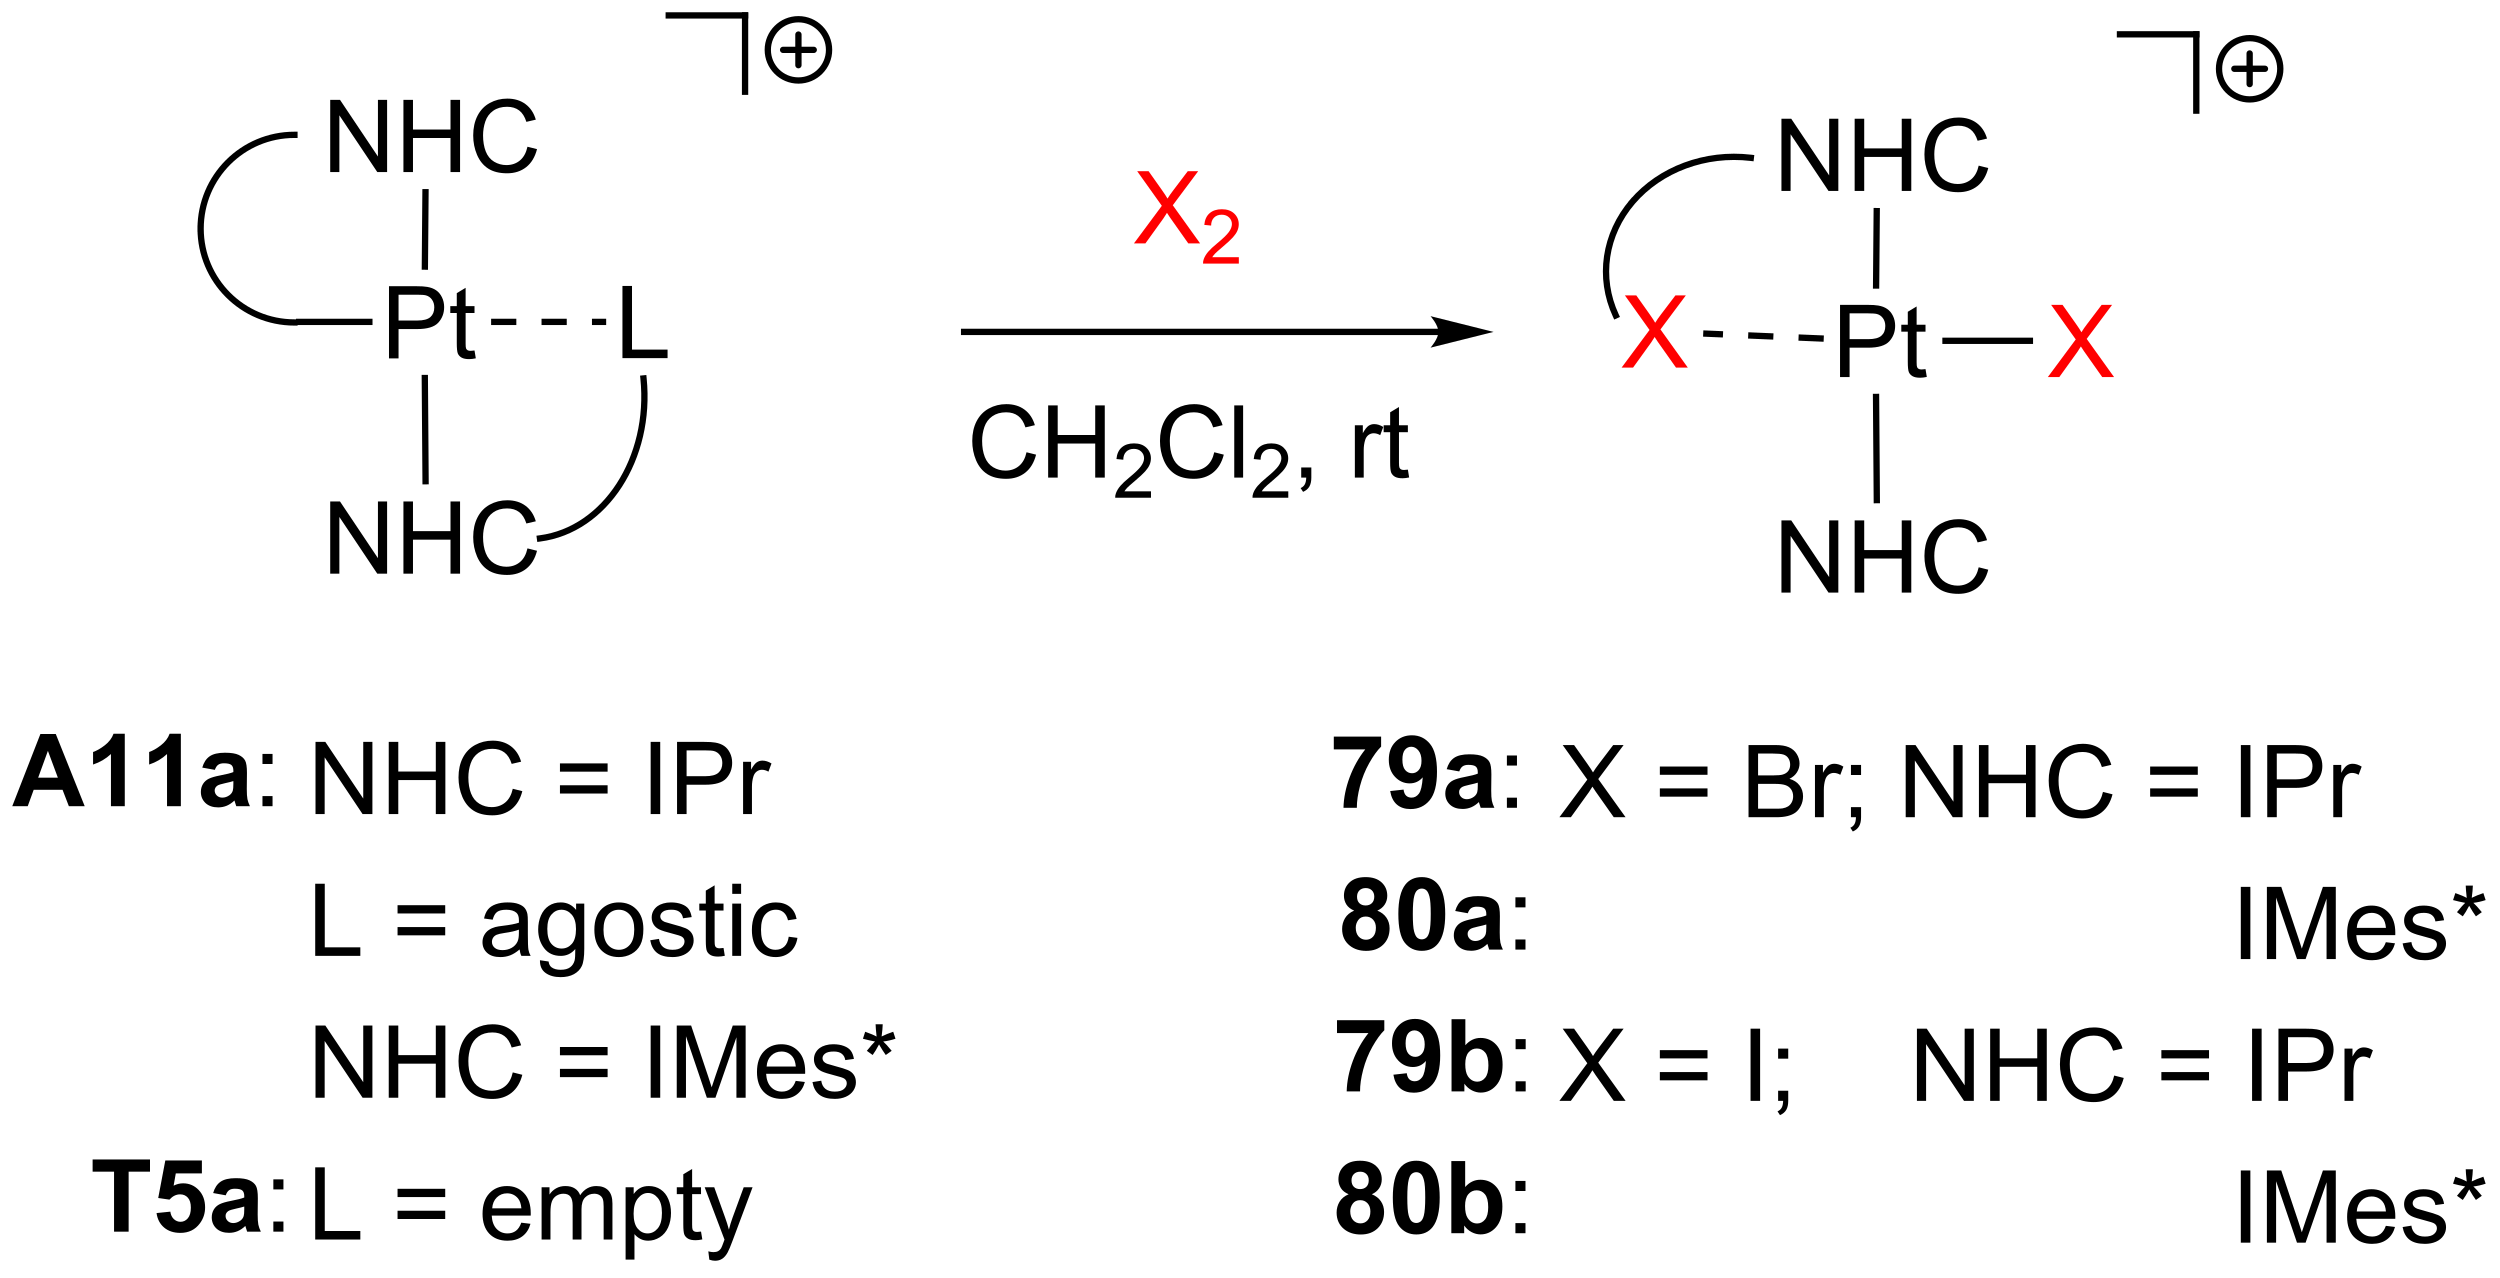 <?xml version="1.0" encoding="UTF-8"?>
<!DOCTYPE svg PUBLIC '-//W3C//DTD SVG 1.0//EN'
          'http://www.w3.org/TR/2001/REC-SVG-20010904/DTD/svg10.dtd'>
<svg stroke-dasharray="none" shape-rendering="auto" xmlns="http://www.w3.org/2000/svg" font-family="'Dialog'" text-rendering="auto" width="544" fill-opacity="1" color-interpolation="auto" color-rendering="auto" preserveAspectRatio="xMidYMid meet" font-size="12px" viewBox="0 0 544 278" fill="black" xmlns:xlink="http://www.w3.org/1999/xlink" stroke="black" image-rendering="auto" stroke-miterlimit="10" stroke-linecap="square" stroke-linejoin="miter" font-style="normal" stroke-width="1" height="278" stroke-dashoffset="0" font-weight="normal" stroke-opacity="1"
><!--Generated by the Batik Graphics2D SVG Generator--><defs id="genericDefs"
  /><g
  ><defs id="defs1"
    ><clipPath clipPathUnits="userSpaceOnUse" id="clipPath1"
      ><path d="M2.191 0.646 L206.013 0.646 L206.013 104.521 L2.191 104.521 L2.191 0.646 Z"
      /></clipPath
      ><clipPath clipPathUnits="userSpaceOnUse" id="clipPath2"
      ><path d="M0.493 28.04 L0.493 129.027 L198.648 129.027 L198.648 28.04 Z"
      /></clipPath
    ></defs
    ><g transform="scale(2.667,2.667) translate(-2.191,-0.646) matrix(1.029,0,0,1.029,1.684,-28.197)"
    ><path d="M31.336 56.45 L31.336 50.724 L33.498 50.724 Q34.068 50.724 34.367 50.778 Q34.789 50.849 35.073 51.047 Q35.359 51.242 35.534 51.599 Q35.709 51.953 35.709 52.38 Q35.709 53.109 35.242 53.617 Q34.779 54.122 33.563 54.122 L32.094 54.122 L32.094 56.45 L31.336 56.45 ZM32.094 53.445 L33.576 53.445 Q34.31 53.445 34.617 53.172 Q34.927 52.898 34.927 52.403 Q34.927 52.044 34.745 51.789 Q34.563 51.531 34.266 51.45 Q34.076 51.398 33.56 51.398 L32.094 51.398 L32.094 53.445 ZM38.117 55.82 L38.219 56.442 Q37.922 56.505 37.688 56.505 Q37.305 56.505 37.094 56.385 Q36.883 56.263 36.797 56.065 Q36.711 55.867 36.711 55.234 L36.711 52.849 L36.196 52.849 L36.196 52.302 L36.711 52.302 L36.711 51.273 L37.412 50.851 L37.412 52.302 L38.117 52.302 L38.117 52.849 L37.412 52.849 L37.412 55.273 Q37.412 55.575 37.448 55.661 Q37.484 55.747 37.568 55.799 Q37.654 55.849 37.81 55.849 Q37.927 55.849 38.117 55.82 Z" stroke="none" clip-path="url(#clipPath2)"
    /></g
    ><g transform="matrix(2.743,0,0,2.743,-1.351,-76.913)"
    ><path d="M49.871 56.45 L49.871 50.724 L50.629 50.724 L50.629 55.773 L53.45 55.773 L53.45 56.45 L49.871 56.45 Z" stroke="none" clip-path="url(#clipPath2)"
    /></g
    ><g transform="matrix(2.743,0,0,2.743,-1.351,-76.913)"
    ><path d="M39.452 53.825 L41.452 53.825 L41.452 53.325 L39.452 53.325 ZM43.452 53.825 L45.452 53.825 L45.452 53.325 L43.452 53.325 ZM47.452 53.825 L48.579 53.825 L48.579 53.325 L47.452 53.325 Z" stroke="none" clip-path="url(#clipPath2)"
    /></g
    ><g transform="matrix(2.743,0,0,2.743,-1.351,-76.913)"
    ><path d="M30.044 53.325 L30.044 53.825 L23.973 53.825 L23.973 53.325 Z" stroke="none" clip-path="url(#clipPath2)"
    /></g
    ><g transform="matrix(2.743,0,0,2.743,-1.351,-76.913)"
    ><path d="M26.688 73.55 L26.688 67.823 L27.466 67.823 L30.474 72.318 L30.474 67.823 L31.201 67.823 L31.201 73.55 L30.422 73.55 L27.414 69.05 L27.414 73.55 L26.688 73.55 ZM32.496 73.55 L32.496 67.823 L33.254 67.823 L33.254 70.175 L36.231 70.175 L36.231 67.823 L36.989 67.823 L36.989 73.55 L36.231 73.55 L36.231 70.85 L33.254 70.85 L33.254 73.55 L32.496 73.55 ZM42.336 71.542 L43.094 71.732 Q42.857 72.667 42.237 73.159 Q41.617 73.649 40.724 73.649 Q39.797 73.649 39.216 73.272 Q38.638 72.894 38.334 72.18 Q38.031 71.464 38.031 70.644 Q38.031 69.748 38.373 69.084 Q38.716 68.417 39.346 68.071 Q39.977 67.725 40.735 67.725 Q41.594 67.725 42.18 68.162 Q42.766 68.6 42.998 69.394 L42.25 69.568 Q42.052 68.943 41.672 68.659 Q41.294 68.373 40.719 68.373 Q40.06 68.373 39.615 68.691 Q39.172 69.006 38.992 69.54 Q38.813 70.073 38.813 70.639 Q38.813 71.37 39.026 71.915 Q39.24 72.459 39.688 72.73 Q40.138 72.998 40.662 72.998 Q41.297 72.998 41.737 72.631 Q42.18 72.264 42.336 71.542 Z" stroke="none" clip-path="url(#clipPath2)"
    /></g
    ><g transform="matrix(2.743,0,0,2.743,-1.351,-76.913)"
    ><path d="M34.505 66.463 L34.005 66.467 L33.941 57.78 L34.441 57.776 Z" stroke="none" clip-path="url(#clipPath2)"
    /></g
    ><g stroke-width="0.5" transform="matrix(2.743,0,0,2.743,-1.351,-76.913)" stroke-linejoin="round" stroke-linecap="round"
    ><path fill="none" d="M63.831 34.426 C62.489 34.426 61.401 33.338 61.401 31.996 C61.401 30.654 62.489 29.566 63.831 29.566 C65.173 29.566 66.261 30.654 66.261 31.996 C66.261 33.338 65.173 34.426 63.831 34.426 M62.616 31.996 L65.046 31.996 M63.831 30.781 L63.831 33.211" clip-path="url(#clipPath2)"
    /></g
    ><g transform="matrix(2.743,0,0,2.743,-1.351,-76.913)"
    ><path d="M59.848 35.317 L59.848 29.262 L59.848 29.012 L59.348 29.012 L59.348 29.262 L59.348 35.317 L59.348 35.567 L59.848 35.567 L59.848 35.317 Z" stroke="none" clip-path="url(#clipPath2)"
    /></g
    ><g transform="matrix(2.743,0,0,2.743,-1.351,-76.913)"
    ><path d="M53.543 29.513 L59.598 29.513 L59.848 29.513 L59.848 29.013 L59.598 29.013 L53.543 29.013 L53.293 29.013 L53.293 29.513 L53.543 29.513 Z" stroke="none" clip-path="url(#clipPath2)"
    /></g
    ><g transform="matrix(2.743,0,0,2.743,-1.351,-76.913)"
    ><path d="M26.688 41.688 L26.688 35.961 L27.466 35.961 L30.474 40.456 L30.474 35.961 L31.201 35.961 L31.201 41.688 L30.422 41.688 L27.414 37.188 L27.414 41.688 L26.688 41.688 ZM32.496 41.688 L32.496 35.961 L33.254 35.961 L33.254 38.313 L36.231 38.313 L36.231 35.961 L36.989 35.961 L36.989 41.688 L36.231 41.688 L36.231 38.987 L33.254 38.987 L33.254 41.688 L32.496 41.688 ZM42.336 39.68 L43.094 39.87 Q42.857 40.805 42.237 41.297 Q41.617 41.787 40.724 41.787 Q39.797 41.787 39.216 41.409 Q38.638 41.032 38.334 40.318 Q38.031 39.602 38.031 38.782 Q38.031 37.886 38.373 37.222 Q38.716 36.555 39.346 36.209 Q39.977 35.862 40.735 35.862 Q41.594 35.862 42.18 36.3 Q42.766 36.737 42.998 37.532 L42.25 37.706 Q42.052 37.081 41.672 36.797 Q41.294 36.511 40.719 36.511 Q40.06 36.511 39.615 36.828 Q39.172 37.144 38.992 37.677 Q38.813 38.211 38.813 38.776 Q38.813 39.508 39.026 40.052 Q39.24 40.597 39.688 40.867 Q40.138 41.136 40.662 41.136 Q41.297 41.136 41.737 40.769 Q42.18 40.401 42.336 39.68 Z" stroke="none" clip-path="url(#clipPath2)"
    /></g
    ><g transform="matrix(2.743,0,0,2.743,-1.351,-76.913)"
    ><path d="M33.999 43.036 L34.499 43.04 L34.445 49.442 L33.945 49.438 Z" stroke="none" clip-path="url(#clipPath2)"
    /></g
    ><g transform="matrix(2.743,0,0,2.743,-1.351,-76.913)"
    ><path d="M23.85 38.486 C19.602 38.486 16.158 41.93 16.158 46.178 L16.158 46.428 L16.658 46.428 L16.658 46.178 C16.658 42.206 19.878 38.986 23.85 38.986 L24.1 38.986 L24.1 38.486 L23.85 38.486 ZM16.158 46.178 C16.158 48.3 17.017 50.224 18.411 51.617 C19.805 53.011 21.729 53.87 23.85 53.87 L24.1 53.87 L24.1 53.37 L23.85 53.37 C21.861 53.37 20.064 52.563 18.765 51.264 C17.465 49.964 16.658 48.167 16.658 46.178 L16.658 45.928 L16.158 45.928 L16.158 46.178 Z" stroke="none" clip-path="url(#clipPath2)"
    /></g
    ><g transform="matrix(2.743,0,0,2.743,-1.351,-76.913)"
    ><path d="M43.36 71 C46.023 70.652 48.303 69.021 49.829 66.663 C51.346 64.319 52.119 61.258 51.791 58.036 L51.766 57.788 L51.268 57.838 L51.293 58.087 C51.61 61.196 50.865 64.142 49.41 66.391 C47.963 68.626 45.813 70.175 43.295 70.504 L43.047 70.537 L43.113 71.032 L43.36 71 Z" stroke="none" clip-path="url(#clipPath2)"
    /></g
    ><g transform="matrix(2.743,0,0,2.743,-1.351,-76.913)"
    ><path d="M25.522 92.62 L25.522 86.894 L26.301 86.894 L29.308 91.388 L29.308 86.894 L30.035 86.894 L30.035 92.62 L29.256 92.62 L26.248 88.12 L26.248 92.62 L25.522 92.62 ZM31.331 92.62 L31.331 86.894 L32.088 86.894 L32.088 89.245 L35.065 89.245 L35.065 86.894 L35.823 86.894 L35.823 92.62 L35.065 92.62 L35.065 89.92 L32.088 89.92 L32.088 92.62 L31.331 92.62 ZM41.17 90.612 L41.928 90.802 Q41.691 91.737 41.072 92.23 Q40.452 92.719 39.558 92.719 Q38.631 92.719 38.051 92.341 Q37.472 91.964 37.168 91.25 Q36.866 90.534 36.866 89.714 Q36.866 88.818 37.207 88.154 Q37.551 87.487 38.181 87.141 Q38.811 86.795 39.569 86.795 Q40.428 86.795 41.014 87.232 Q41.6 87.67 41.832 88.464 L41.084 88.638 Q40.887 88.013 40.506 87.73 Q40.129 87.443 39.553 87.443 Q38.894 87.443 38.449 87.761 Q38.006 88.076 37.827 88.61 Q37.647 89.144 37.647 89.709 Q37.647 90.44 37.861 90.985 Q38.074 91.529 38.522 91.8 Q38.972 92.068 39.496 92.068 Q40.131 92.068 40.572 91.701 Q41.014 91.334 41.17 90.612 ZM48.694 89.253 L44.913 89.253 L44.913 88.597 L48.694 88.597 L48.694 89.253 ZM48.694 90.99 L44.913 90.99 L44.913 90.334 L48.694 90.334 L48.694 90.99 ZM52.109 92.62 L52.109 86.894 L52.867 86.894 L52.867 92.62 L52.109 92.62 ZM54.202 92.62 L54.202 86.894 L56.363 86.894 Q56.933 86.894 57.233 86.948 Q57.655 87.019 57.939 87.216 Q58.225 87.412 58.4 87.769 Q58.574 88.123 58.574 88.55 Q58.574 89.279 58.108 89.787 Q57.644 90.292 56.428 90.292 L54.959 90.292 L54.959 92.62 L54.202 92.62 ZM54.959 89.615 L56.441 89.615 Q57.176 89.615 57.483 89.341 Q57.793 89.068 57.793 88.573 Q57.793 88.214 57.611 87.959 Q57.428 87.701 57.131 87.62 Q56.941 87.568 56.426 87.568 L54.959 87.568 L54.959 89.615 ZM59.441 92.62 L59.441 88.472 L60.074 88.472 L60.074 89.099 Q60.316 88.659 60.519 88.519 Q60.725 88.378 60.972 88.378 Q61.327 88.378 61.694 88.605 L61.452 89.255 Q61.194 89.105 60.936 89.105 Q60.707 89.105 60.522 89.243 Q60.34 89.38 60.262 89.628 Q60.144 90.003 60.144 90.448 L60.144 92.62 L59.441 92.62 Z" stroke="none" clip-path="url(#clipPath2)"
    /></g
    ><g transform="matrix(2.743,0,0,2.743,-1.351,-76.913)"
    ><path d="M25.498 103.87 L25.498 98.144 L26.256 98.144 L26.256 103.193 L29.077 103.193 L29.077 103.87 L25.498 103.87 ZM35.811 100.503 L32.03 100.503 L32.03 99.847 L35.811 99.847 L35.811 100.503 ZM35.811 102.24 L32.03 102.24 L32.03 101.584 L35.811 101.584 L35.811 102.24 ZM41.713 103.357 Q41.323 103.69 40.961 103.828 Q40.601 103.964 40.187 103.964 Q39.502 103.964 39.135 103.63 Q38.768 103.295 38.768 102.776 Q38.768 102.472 38.906 102.219 Q39.047 101.966 39.271 101.815 Q39.495 101.662 39.776 101.584 Q39.984 101.529 40.401 101.48 Q41.252 101.378 41.656 101.237 Q41.659 101.091 41.659 101.052 Q41.659 100.623 41.461 100.448 Q41.19 100.209 40.659 100.209 Q40.164 100.209 39.927 100.383 Q39.69 100.558 39.578 100.998 L38.891 100.904 Q38.984 100.464 39.198 100.193 Q39.414 99.92 39.82 99.774 Q40.226 99.628 40.76 99.628 Q41.291 99.628 41.622 99.753 Q41.956 99.878 42.112 100.068 Q42.268 100.255 42.331 100.545 Q42.367 100.724 42.367 101.193 L42.367 102.13 Q42.367 103.112 42.411 103.373 Q42.456 103.63 42.588 103.87 L41.854 103.87 Q41.745 103.651 41.713 103.357 ZM41.656 101.787 Q41.273 101.943 40.508 102.052 Q40.073 102.115 39.893 102.193 Q39.713 102.271 39.614 102.422 Q39.518 102.573 39.518 102.755 Q39.518 103.037 39.732 103.224 Q39.945 103.412 40.354 103.412 Q40.76 103.412 41.075 103.235 Q41.393 103.058 41.541 102.748 Q41.656 102.511 41.656 102.045 L41.656 101.787 ZM43.327 104.214 L44.012 104.315 Q44.053 104.633 44.248 104.776 Q44.512 104.972 44.965 104.972 Q45.452 104.972 45.717 104.776 Q45.983 104.581 46.077 104.23 Q46.131 104.016 46.129 103.326 Q45.668 103.87 44.98 103.87 Q44.123 103.87 43.655 103.253 Q43.186 102.636 43.186 101.771 Q43.186 101.177 43.4 100.677 Q43.616 100.175 44.025 99.901 Q44.433 99.628 44.983 99.628 Q45.717 99.628 46.194 100.222 L46.194 99.722 L46.842 99.722 L46.842 103.308 Q46.842 104.276 46.644 104.68 Q46.449 105.086 46.019 105.321 Q45.592 105.555 44.967 105.555 Q44.225 105.555 43.767 105.219 Q43.311 104.886 43.327 104.214 ZM43.91 101.722 Q43.91 102.537 44.233 102.912 Q44.558 103.287 45.045 103.287 Q45.53 103.287 45.858 102.914 Q46.186 102.542 46.186 101.745 Q46.186 100.982 45.847 100.597 Q45.512 100.209 45.035 100.209 Q44.566 100.209 44.238 100.591 Q43.91 100.972 43.91 101.722 ZM47.643 101.795 Q47.643 100.644 48.284 100.089 Q48.82 99.628 49.588 99.628 Q50.445 99.628 50.987 100.188 Q51.531 100.748 51.531 101.737 Q51.531 102.537 51.289 102.998 Q51.049 103.456 50.591 103.711 Q50.133 103.964 49.588 103.964 Q48.719 103.964 48.179 103.407 Q47.643 102.847 47.643 101.795 ZM48.367 101.795 Q48.367 102.591 48.713 102.99 Q49.062 103.386 49.588 103.386 Q50.112 103.386 50.458 102.987 Q50.807 102.589 50.807 101.771 Q50.807 101.003 50.458 100.607 Q50.109 100.209 49.588 100.209 Q49.062 100.209 48.713 100.605 Q48.367 100.998 48.367 101.795 ZM52.074 102.63 L52.769 102.521 Q52.827 102.94 53.095 103.164 Q53.363 103.386 53.842 103.386 Q54.327 103.386 54.561 103.188 Q54.795 102.99 54.795 102.724 Q54.795 102.487 54.59 102.349 Q54.444 102.255 53.871 102.112 Q53.097 101.917 52.798 101.774 Q52.498 101.63 52.345 101.38 Q52.191 101.128 52.191 100.823 Q52.191 100.545 52.316 100.31 Q52.444 100.073 52.663 99.917 Q52.827 99.795 53.111 99.711 Q53.394 99.628 53.717 99.628 Q54.207 99.628 54.574 99.769 Q54.944 99.909 55.118 100.149 Q55.295 100.388 55.363 100.792 L54.676 100.886 Q54.629 100.565 54.402 100.386 Q54.178 100.206 53.769 100.206 Q53.285 100.206 53.077 100.368 Q52.871 100.526 52.871 100.74 Q52.871 100.878 52.957 100.987 Q53.043 101.099 53.225 101.175 Q53.332 101.214 53.847 101.355 Q54.592 101.552 54.887 101.68 Q55.183 101.808 55.35 102.05 Q55.519 102.292 55.519 102.651 Q55.519 103.003 55.314 103.313 Q55.108 103.623 54.72 103.795 Q54.334 103.964 53.847 103.964 Q53.038 103.964 52.613 103.628 Q52.191 103.292 52.074 102.63 ZM57.889 103.24 L57.991 103.862 Q57.694 103.925 57.459 103.925 Q57.077 103.925 56.866 103.805 Q56.655 103.683 56.569 103.485 Q56.483 103.287 56.483 102.654 L56.483 100.269 L55.967 100.269 L55.967 99.722 L56.483 99.722 L56.483 98.693 L57.183 98.271 L57.183 99.722 L57.889 99.722 L57.889 100.269 L57.183 100.269 L57.183 102.693 Q57.183 102.995 57.22 103.081 Q57.256 103.167 57.34 103.219 Q57.426 103.269 57.582 103.269 Q57.699 103.269 57.889 103.24 ZM58.581 98.951 L58.581 98.144 L59.284 98.144 L59.284 98.951 L58.581 98.951 ZM58.581 103.87 L58.581 99.722 L59.284 99.722 L59.284 103.87 L58.581 103.87 ZM63.061 102.349 L63.754 102.44 Q63.639 103.154 63.173 103.56 Q62.707 103.964 62.027 103.964 Q61.176 103.964 60.657 103.407 Q60.139 102.849 60.139 101.81 Q60.139 101.138 60.361 100.636 Q60.584 100.13 61.04 99.88 Q61.496 99.628 62.03 99.628 Q62.707 99.628 63.137 99.969 Q63.566 100.31 63.686 100.94 L63.004 101.045 Q62.905 100.628 62.657 100.417 Q62.41 100.206 62.058 100.206 Q61.527 100.206 61.194 100.586 Q60.863 100.966 60.863 101.792 Q60.863 102.628 61.183 103.008 Q61.504 103.386 62.019 103.386 Q62.433 103.386 62.709 103.133 Q62.988 102.878 63.061 102.349 Z" stroke="none" clip-path="url(#clipPath2)"
    /></g
    ><g transform="matrix(2.743,0,0,2.743,-1.351,-76.913)"
    ><path d="M25.522 115.12 L25.522 109.394 L26.301 109.394 L29.308 113.888 L29.308 109.394 L30.035 109.394 L30.035 115.12 L29.256 115.12 L26.248 110.62 L26.248 115.12 L25.522 115.12 ZM31.331 115.12 L31.331 109.394 L32.088 109.394 L32.088 111.745 L35.065 111.745 L35.065 109.394 L35.823 109.394 L35.823 115.12 L35.065 115.12 L35.065 112.42 L32.088 112.42 L32.088 115.12 L31.331 115.12 ZM41.17 113.112 L41.928 113.302 Q41.691 114.237 41.072 114.73 Q40.452 115.219 39.558 115.219 Q38.631 115.219 38.051 114.841 Q37.472 114.464 37.168 113.75 Q36.866 113.034 36.866 112.214 Q36.866 111.318 37.207 110.654 Q37.551 109.987 38.181 109.641 Q38.811 109.295 39.569 109.295 Q40.428 109.295 41.014 109.732 Q41.6 110.17 41.832 110.964 L41.084 111.138 Q40.887 110.513 40.506 110.23 Q40.129 109.943 39.553 109.943 Q38.894 109.943 38.449 110.261 Q38.006 110.576 37.827 111.11 Q37.647 111.644 37.647 112.209 Q37.647 112.94 37.861 113.485 Q38.074 114.029 38.522 114.3 Q38.972 114.568 39.496 114.568 Q40.131 114.568 40.572 114.201 Q41.014 113.834 41.17 113.112 ZM48.694 111.753 L44.913 111.753 L44.913 111.097 L48.694 111.097 L48.694 111.753 ZM48.694 113.49 L44.913 113.49 L44.913 112.834 L48.694 112.834 L48.694 113.49 ZM52.109 115.12 L52.109 109.394 L52.867 109.394 L52.867 115.12 L52.109 115.12 ZM54.178 115.12 L54.178 109.394 L55.319 109.394 L56.676 113.448 Q56.863 114.013 56.949 114.295 Q57.045 113.982 57.254 113.378 L58.623 109.394 L59.644 109.394 L59.644 115.12 L58.913 115.12 L58.913 110.326 L57.248 115.12 L56.566 115.12 L54.91 110.245 L54.91 115.12 L54.178 115.12 ZM63.616 113.784 L64.342 113.873 Q64.17 114.511 63.704 114.862 Q63.241 115.214 62.519 115.214 Q61.608 115.214 61.074 114.654 Q60.543 114.091 60.543 113.081 Q60.543 112.034 61.082 111.456 Q61.621 110.878 62.48 110.878 Q63.311 110.878 63.837 111.446 Q64.366 112.011 64.366 113.037 Q64.366 113.099 64.363 113.224 L61.269 113.224 Q61.308 113.909 61.655 114.274 Q62.004 114.636 62.522 114.636 Q62.91 114.636 63.183 114.433 Q63.457 114.23 63.616 113.784 ZM61.308 112.646 L63.623 112.646 Q63.577 112.123 63.358 111.862 Q63.022 111.456 62.488 111.456 Q62.004 111.456 61.673 111.782 Q61.342 112.105 61.308 112.646 ZM64.945 113.88 L65.641 113.771 Q65.698 114.19 65.966 114.414 Q66.234 114.636 66.713 114.636 Q67.198 114.636 67.432 114.438 Q67.666 114.24 67.666 113.974 Q67.666 113.737 67.461 113.599 Q67.315 113.505 66.742 113.362 Q65.969 113.167 65.669 113.024 Q65.37 112.88 65.216 112.63 Q65.062 112.378 65.062 112.073 Q65.062 111.795 65.187 111.56 Q65.315 111.323 65.534 111.167 Q65.698 111.045 65.982 110.961 Q66.266 110.878 66.588 110.878 Q67.078 110.878 67.445 111.019 Q67.815 111.159 67.989 111.399 Q68.166 111.638 68.234 112.042 L67.547 112.136 Q67.5 111.815 67.273 111.636 Q67.049 111.456 66.641 111.456 Q66.156 111.456 65.948 111.618 Q65.742 111.776 65.742 111.99 Q65.742 112.128 65.828 112.237 Q65.914 112.349 66.096 112.425 Q66.203 112.464 66.719 112.605 Q67.463 112.802 67.758 112.93 Q68.055 113.058 68.221 113.3 Q68.391 113.542 68.391 113.901 Q68.391 114.253 68.185 114.563 Q67.979 114.873 67.591 115.045 Q67.206 115.214 66.719 115.214 Q65.909 115.214 65.484 114.878 Q65.062 114.542 64.945 113.88 ZM68.948 110.443 L69.127 109.888 Q69.75 110.107 70.031 110.269 Q69.956 109.56 69.953 109.295 L70.518 109.295 Q70.508 109.683 70.43 110.263 Q70.831 110.06 71.351 109.888 L71.531 110.443 Q71.034 110.607 70.557 110.662 Q70.797 110.87 71.229 111.401 L70.76 111.732 Q70.534 111.425 70.226 110.894 Q69.937 111.443 69.719 111.732 L69.258 111.401 Q69.711 110.841 69.906 110.662 Q69.401 110.565 68.948 110.443 Z" stroke="none" clip-path="url(#clipPath2)"
    /></g
    ><g transform="matrix(2.743,0,0,2.743,-1.351,-76.913)"
    ><path d="M25.498 126.37 L25.498 120.644 L26.256 120.644 L26.256 125.693 L29.077 125.693 L29.077 126.37 L25.498 126.37 ZM35.811 123.003 L32.03 123.003 L32.03 122.347 L35.811 122.347 L35.811 123.003 ZM35.811 124.74 L32.03 124.74 L32.03 124.084 L35.811 124.084 L35.811 124.74 ZM41.846 125.034 L42.573 125.123 Q42.401 125.761 41.935 126.112 Q41.471 126.464 40.75 126.464 Q39.838 126.464 39.304 125.904 Q38.773 125.341 38.773 124.331 Q38.773 123.284 39.312 122.706 Q39.851 122.128 40.711 122.128 Q41.541 122.128 42.068 122.696 Q42.596 123.261 42.596 124.287 Q42.596 124.349 42.594 124.474 L39.5 124.474 Q39.539 125.159 39.885 125.524 Q40.234 125.886 40.752 125.886 Q41.141 125.886 41.414 125.683 Q41.687 125.48 41.846 125.034 ZM39.539 123.896 L41.854 123.896 Q41.807 123.373 41.588 123.112 Q41.252 122.706 40.719 122.706 Q40.234 122.706 39.904 123.032 Q39.573 123.355 39.539 123.896 ZM43.457 126.37 L43.457 122.222 L44.084 122.222 L44.084 122.802 Q44.28 122.498 44.603 122.313 Q44.928 122.128 45.342 122.128 Q45.803 122.128 46.097 122.321 Q46.394 122.511 46.514 122.855 Q47.006 122.128 47.795 122.128 Q48.413 122.128 48.743 122.469 Q49.077 122.81 49.077 123.521 L49.077 126.37 L48.379 126.37 L48.379 123.755 Q48.379 123.334 48.308 123.149 Q48.241 122.964 48.061 122.852 Q47.881 122.737 47.639 122.737 Q47.202 122.737 46.913 123.029 Q46.623 123.318 46.623 123.959 L46.623 126.37 L45.92 126.37 L45.92 123.675 Q45.92 123.206 45.748 122.972 Q45.577 122.737 45.186 122.737 Q44.889 122.737 44.637 122.894 Q44.387 123.05 44.272 123.352 Q44.16 123.651 44.16 124.216 L44.16 126.37 L43.457 126.37 ZM50.121 127.961 L50.121 122.222 L50.762 122.222 L50.762 122.761 Q50.988 122.443 51.272 122.287 Q51.558 122.128 51.965 122.128 Q52.496 122.128 52.902 122.401 Q53.308 122.675 53.514 123.172 Q53.722 123.67 53.722 124.263 Q53.722 124.901 53.493 125.412 Q53.264 125.92 52.829 126.193 Q52.394 126.464 51.913 126.464 Q51.561 126.464 51.282 126.315 Q51.004 126.167 50.824 125.94 L50.824 127.961 L50.121 127.961 ZM50.756 124.318 Q50.756 125.12 51.079 125.503 Q51.405 125.886 51.866 125.886 Q52.334 125.886 52.668 125.49 Q53.004 125.091 53.004 124.261 Q53.004 123.466 52.676 123.073 Q52.35 122.677 51.897 122.677 Q51.449 122.677 51.103 123.099 Q50.756 123.519 50.756 124.318 ZM56.104 125.74 L56.206 126.362 Q55.909 126.425 55.674 126.425 Q55.291 126.425 55.081 126.305 Q54.87 126.183 54.784 125.985 Q54.698 125.787 54.698 125.154 L54.698 122.769 L54.182 122.769 L54.182 122.222 L54.698 122.222 L54.698 121.193 L55.398 120.771 L55.398 122.222 L56.104 122.222 L56.104 122.769 L55.398 122.769 L55.398 125.193 Q55.398 125.495 55.435 125.581 Q55.471 125.667 55.554 125.719 Q55.641 125.769 55.797 125.769 Q55.914 125.769 56.104 125.74 ZM56.762 127.969 L56.683 127.308 Q56.913 127.37 57.084 127.37 Q57.319 127.37 57.459 127.292 Q57.6 127.214 57.691 127.073 Q57.756 126.969 57.905 126.55 Q57.926 126.493 57.967 126.378 L56.394 122.222 L57.152 122.222 L58.014 124.623 Q58.183 125.081 58.316 125.584 Q58.436 125.099 58.605 124.638 L59.491 122.222 L60.194 122.222 L58.616 126.44 Q58.363 127.125 58.222 127.383 Q58.035 127.73 57.793 127.891 Q57.551 128.055 57.215 128.055 Q57.012 128.055 56.762 127.969 Z" stroke="none" clip-path="url(#clipPath2)"
    /></g
    ><g fill="red" transform="matrix(2.743,0,0,2.743,-1.351,-76.913)" stroke="red"
    ><path d="M90.447 47.35 L92.66 44.366 L90.707 41.623 L91.611 41.623 L92.65 43.092 Q92.973 43.548 93.111 43.795 Q93.301 43.483 93.564 43.142 L94.715 41.623 L95.541 41.623 L93.528 44.322 L95.697 47.35 L94.759 47.35 L93.317 45.306 Q93.197 45.131 93.067 44.923 Q92.876 45.236 92.793 45.353 L91.356 47.35 L90.447 47.35 Z" stroke="none" clip-path="url(#clipPath2)"
    /></g
    ><g fill="red" transform="matrix(2.743,0,0,2.743,-1.351,-76.913)" stroke="red"
    ><path d="M98.768 48.442 L98.768 48.95 L95.928 48.95 Q95.922 48.759 95.99 48.583 Q96.098 48.294 96.336 48.013 Q96.576 47.731 97.028 47.362 Q97.727 46.788 97.973 46.452 Q98.219 46.116 98.219 45.817 Q98.219 45.505 97.994 45.29 Q97.772 45.073 97.41 45.073 Q97.029 45.073 96.801 45.302 Q96.573 45.53 96.57 45.934 L96.028 45.88 Q96.084 45.272 96.448 44.956 Q96.811 44.638 97.422 44.638 Q98.041 44.638 98.401 44.981 Q98.762 45.323 98.762 45.829 Q98.762 46.087 98.656 46.337 Q98.551 46.585 98.305 46.86 Q98.061 47.136 97.492 47.616 Q97.018 48.015 96.883 48.157 Q96.748 48.3 96.66 48.442 L98.768 48.442 Z" stroke="none" clip-path="url(#clipPath2)"
    /></g
    ><g transform="matrix(2.743,0,0,2.743,-1.351,-76.913)"
    ><path d="M114.6 54.12 L76.975 54.12 L76.725 54.12 L76.725 54.62 L76.975 54.62 L114.6 54.62 L114.85 54.62 L114.85 54.12 L114.6 54.12 ZM118.975 54.37 L113.975 53.12 C113.975 53.12 114.6 53.823 114.6 54.37 C114.6 54.917 113.975 55.62 113.975 55.62 Z" stroke="none" clip-path="url(#clipPath2)"
    /></g
    ><g transform="matrix(2.743,0,0,2.743,-1.351,-76.913)"
    ><path d="M81.926 63.917 L82.684 64.107 Q82.447 65.042 81.827 65.534 Q81.207 66.024 80.314 66.024 Q79.387 66.024 78.806 65.647 Q78.228 65.269 77.923 64.555 Q77.621 63.839 77.621 63.019 Q77.621 62.123 77.963 61.459 Q78.306 60.792 78.936 60.446 Q79.567 60.1 80.325 60.1 Q81.184 60.1 81.77 60.537 Q82.356 60.975 82.588 61.769 L81.84 61.943 Q81.642 61.318 81.262 61.035 Q80.884 60.748 80.309 60.748 Q79.65 60.748 79.205 61.066 Q78.762 61.381 78.582 61.915 Q78.403 62.449 78.403 63.014 Q78.403 63.745 78.616 64.29 Q78.83 64.834 79.278 65.105 Q79.728 65.373 80.251 65.373 Q80.887 65.373 81.327 65.006 Q81.77 64.639 81.926 63.917 ZM83.641 65.925 L83.641 60.199 L84.399 60.199 L84.399 62.55 L87.375 62.55 L87.375 60.199 L88.133 60.199 L88.133 65.925 L87.375 65.925 L87.375 63.225 L84.399 63.225 L84.399 65.925 L83.641 65.925 Z" stroke="none" clip-path="url(#clipPath2)"
    /></g
    ><g transform="matrix(2.743,0,0,2.743,-1.351,-76.913)"
    ><path d="M91.799 67.017 L91.799 67.525 L88.959 67.525 Q88.953 67.334 89.022 67.158 Q89.129 66.869 89.367 66.588 Q89.608 66.306 90.059 65.937 Q90.758 65.363 91.004 65.027 Q91.25 64.691 91.25 64.392 Q91.25 64.08 91.025 63.865 Q90.803 63.648 90.442 63.648 Q90.061 63.648 89.832 63.877 Q89.604 64.105 89.602 64.51 L89.059 64.455 Q89.115 63.847 89.479 63.531 Q89.842 63.213 90.453 63.213 Q91.072 63.213 91.432 63.556 Q91.793 63.898 91.793 64.404 Q91.793 64.662 91.688 64.912 Q91.582 65.16 91.336 65.435 Q91.092 65.711 90.524 66.191 Q90.049 66.59 89.914 66.732 Q89.779 66.875 89.692 67.017 L91.799 67.017 Z" stroke="none" clip-path="url(#clipPath2)"
    /></g
    ><g transform="matrix(2.743,0,0,2.743,-1.351,-76.913)"
    ><path d="M96.818 63.917 L97.575 64.107 Q97.338 65.042 96.719 65.534 Q96.099 66.024 95.206 66.024 Q94.279 66.024 93.698 65.647 Q93.12 65.269 92.815 64.555 Q92.513 63.839 92.513 63.019 Q92.513 62.123 92.854 61.459 Q93.198 60.792 93.828 60.446 Q94.458 60.1 95.216 60.1 Q96.075 60.1 96.661 60.537 Q97.247 60.975 97.479 61.769 L96.732 61.943 Q96.534 61.318 96.154 61.035 Q95.776 60.748 95.2 60.748 Q94.542 60.748 94.096 61.066 Q93.654 61.381 93.474 61.915 Q93.294 62.449 93.294 63.014 Q93.294 63.745 93.508 64.29 Q93.721 64.834 94.169 65.105 Q94.62 65.373 95.143 65.373 Q95.779 65.373 96.219 65.006 Q96.661 64.639 96.818 63.917 ZM98.405 65.925 L98.405 60.199 L99.108 60.199 L99.108 65.925 L98.405 65.925 Z" stroke="none" clip-path="url(#clipPath2)"
    /></g
    ><g transform="matrix(2.743,0,0,2.743,-1.351,-76.913)"
    ><path d="M102.691 67.017 L102.691 67.525 L99.851 67.525 Q99.845 67.334 99.913 67.158 Q100.021 66.869 100.259 66.588 Q100.499 66.306 100.95 65.937 Q101.65 65.363 101.896 65.027 Q102.142 64.691 102.142 64.392 Q102.142 64.08 101.917 63.865 Q101.695 63.648 101.333 63.648 Q100.952 63.648 100.724 63.877 Q100.495 64.105 100.493 64.51 L99.95 64.455 Q100.007 63.847 100.37 63.531 Q100.734 63.213 101.345 63.213 Q101.964 63.213 102.323 63.556 Q102.685 63.898 102.685 64.404 Q102.685 64.662 102.579 64.912 Q102.474 65.16 102.228 65.435 Q101.984 65.711 101.415 66.191 Q100.941 66.59 100.806 66.732 Q100.671 66.875 100.583 67.017 L102.691 67.017 Z" stroke="none" clip-path="url(#clipPath2)"
    /></g
    ><g transform="matrix(2.743,0,0,2.743,-1.351,-76.913)"
    ><path d="M103.717 65.925 L103.717 65.123 L104.519 65.123 L104.519 65.925 Q104.519 66.368 104.363 66.639 Q104.207 66.909 103.865 67.058 L103.67 66.758 Q103.894 66.659 103.998 66.469 Q104.105 66.282 104.115 65.925 L103.717 65.925 ZM107.972 65.925 L107.972 61.777 L108.605 61.777 L108.605 62.404 Q108.847 61.964 109.05 61.824 Q109.256 61.683 109.504 61.683 Q109.858 61.683 110.225 61.91 L109.983 62.56 Q109.725 62.41 109.467 62.41 Q109.238 62.41 109.053 62.547 Q108.871 62.685 108.793 62.933 Q108.675 63.308 108.675 63.753 L108.675 65.925 L107.972 65.925 ZM112.178 65.295 L112.279 65.917 Q111.983 65.98 111.748 65.98 Q111.365 65.98 111.154 65.86 Q110.944 65.738 110.858 65.54 Q110.772 65.342 110.772 64.709 L110.772 62.324 L110.256 62.324 L110.256 61.777 L110.772 61.777 L110.772 60.748 L111.472 60.326 L111.472 61.777 L112.178 61.777 L112.178 62.324 L111.472 62.324 L111.472 64.748 Q111.472 65.05 111.509 65.136 Q111.545 65.222 111.629 65.274 Q111.714 65.323 111.871 65.323 Q111.988 65.323 112.178 65.295 Z" stroke="none" clip-path="url(#clipPath2)"
    /></g
    ><g transform="matrix(2.743,0,0,2.743,-1.351,-76.913)"
    ><path d="M146.461 57.95 L146.461 52.224 L148.623 52.224 Q149.193 52.224 149.492 52.278 Q149.914 52.349 150.198 52.547 Q150.484 52.742 150.659 53.099 Q150.833 53.453 150.833 53.88 Q150.833 54.609 150.367 55.117 Q149.904 55.622 148.688 55.622 L147.219 55.622 L147.219 57.95 L146.461 57.95 ZM147.219 54.945 L148.701 54.945 Q149.435 54.945 149.742 54.672 Q150.052 54.398 150.052 53.903 Q150.052 53.544 149.87 53.289 Q149.688 53.031 149.391 52.95 Q149.201 52.898 148.685 52.898 L147.219 52.898 L147.219 54.945 ZM153.242 57.32 L153.344 57.942 Q153.047 58.005 152.813 58.005 Q152.43 58.005 152.219 57.885 Q152.008 57.763 151.922 57.565 Q151.836 57.367 151.836 56.734 L151.836 54.349 L151.321 54.349 L151.321 53.802 L151.836 53.802 L151.836 52.773 L152.537 52.351 L152.537 53.802 L153.242 53.802 L153.242 54.349 L152.537 54.349 L152.537 56.773 Q152.537 57.075 152.573 57.161 Q152.609 57.247 152.693 57.299 Q152.779 57.349 152.935 57.349 Q153.052 57.349 153.242 57.32 Z" stroke="none" clip-path="url(#clipPath2)"
    /></g
    ><g fill="red" transform="matrix(2.743,0,0,2.743,-1.351,-76.913)" stroke="red"
    ><path d="M162.947 57.95 L165.16 54.966 L163.207 52.224 L164.111 52.224 L165.15 53.692 Q165.473 54.148 165.611 54.395 Q165.801 54.083 166.064 53.742 L167.215 52.224 L168.041 52.224 L166.028 54.922 L168.197 57.95 L167.259 57.95 L165.817 55.906 Q165.697 55.731 165.567 55.523 Q165.376 55.836 165.293 55.953 L163.856 57.95 L162.947 57.95 Z" stroke="none" clip-path="url(#clipPath2)"
    /></g
    ><g transform="matrix(2.743,0,0,2.743,-1.351,-76.913)"
    ><path d="M154.577 55.325 L154.577 54.825 L161.773 54.825 L161.773 55.325 Z" stroke="none" clip-path="url(#clipPath2)"
    /></g
    ><g transform="matrix(2.743,0,0,2.743,-1.351,-76.913)"
    ><path d="M141.813 75.05 L141.813 69.323 L142.591 69.323 L145.599 73.818 L145.599 69.323 L146.326 69.323 L146.326 75.05 L145.547 75.05 L142.539 70.55 L142.539 75.05 L141.813 75.05 ZM147.621 75.05 L147.621 69.323 L148.379 69.323 L148.379 71.675 L151.356 71.675 L151.356 69.323 L152.113 69.323 L152.113 75.05 L151.356 75.05 L151.356 72.35 L148.379 72.35 L148.379 75.05 L147.621 75.05 ZM157.461 73.042 L158.219 73.232 Q157.982 74.167 157.362 74.659 Q156.742 75.149 155.849 75.149 Q154.922 75.149 154.341 74.772 Q153.763 74.394 153.458 73.68 Q153.156 72.964 153.156 72.144 Q153.156 71.248 153.498 70.584 Q153.841 69.917 154.471 69.571 Q155.102 69.225 155.859 69.225 Q156.719 69.225 157.305 69.662 Q157.891 70.1 158.123 70.894 L157.375 71.068 Q157.177 70.443 156.797 70.159 Q156.419 69.873 155.844 69.873 Q155.185 69.873 154.74 70.191 Q154.297 70.506 154.117 71.04 Q153.938 71.573 153.938 72.139 Q153.938 72.87 154.151 73.415 Q154.365 73.959 154.813 74.23 Q155.263 74.498 155.787 74.498 Q156.422 74.498 156.862 74.131 Q157.305 73.764 157.461 73.042 Z" stroke="none" clip-path="url(#clipPath2)"
    /></g
    ><g transform="matrix(2.743,0,0,2.743,-1.351,-76.913)"
    ><path d="M149.63 67.963 L149.13 67.967 L149.066 59.28 L149.566 59.276 Z" stroke="none" clip-path="url(#clipPath2)"
    /></g
    ><g stroke-width="0.5" transform="matrix(2.743,0,0,2.743,-1.351,-76.913)" stroke-linejoin="round" stroke-linecap="round"
    ><path fill="none" d="M178.956 35.926 C177.614 35.926 176.526 34.838 176.526 33.496 C176.526 32.154 177.614 31.066 178.956 31.066 C180.298 31.066 181.386 32.154 181.386 33.496 C181.386 34.838 180.298 35.926 178.956 35.926 M177.741 33.496 L180.171 33.496 M178.956 32.281 L178.956 34.711" clip-path="url(#clipPath2)"
    /></g
    ><g transform="matrix(2.743,0,0,2.743,-1.351,-76.913)"
    ><path d="M174.973 36.817 L174.973 30.762 L174.973 30.512 L174.473 30.512 L174.473 30.762 L174.473 36.817 L174.473 37.067 L174.973 37.067 L174.973 36.817 Z" stroke="none" clip-path="url(#clipPath2)"
    /></g
    ><g transform="matrix(2.743,0,0,2.743,-1.351,-76.913)"
    ><path d="M168.668 31.013 L174.723 31.013 L174.973 31.013 L174.973 30.513 L174.723 30.513 L168.668 30.513 L168.418 30.513 L168.418 31.013 L168.668 31.013 Z" stroke="none" clip-path="url(#clipPath2)"
    /></g
    ><g transform="matrix(2.743,0,0,2.743,-1.351,-76.913)"
    ><path d="M141.813 43.188 L141.813 37.461 L142.591 37.461 L145.599 41.956 L145.599 37.461 L146.326 37.461 L146.326 43.188 L145.547 43.188 L142.539 38.688 L142.539 43.188 L141.813 43.188 ZM147.621 43.188 L147.621 37.461 L148.379 37.461 L148.379 39.813 L151.356 39.813 L151.356 37.461 L152.113 37.461 L152.113 43.188 L151.356 43.188 L151.356 40.487 L148.379 40.487 L148.379 43.188 L147.621 43.188 ZM157.461 41.18 L158.219 41.37 Q157.982 42.305 157.362 42.797 Q156.742 43.287 155.849 43.287 Q154.922 43.287 154.341 42.909 Q153.763 42.532 153.458 41.818 Q153.156 41.102 153.156 40.282 Q153.156 39.386 153.498 38.722 Q153.841 38.055 154.471 37.709 Q155.102 37.362 155.859 37.362 Q156.719 37.362 157.305 37.8 Q157.891 38.237 158.123 39.032 L157.375 39.206 Q157.177 38.581 156.797 38.297 Q156.419 38.011 155.844 38.011 Q155.185 38.011 154.74 38.328 Q154.297 38.644 154.117 39.177 Q153.938 39.711 153.938 40.276 Q153.938 41.008 154.151 41.552 Q154.365 42.097 154.813 42.367 Q155.263 42.636 155.787 42.636 Q156.422 42.636 156.862 42.269 Q157.305 41.901 157.461 41.18 Z" stroke="none" clip-path="url(#clipPath2)"
    /></g
    ><g transform="matrix(2.743,0,0,2.743,-1.351,-76.913)"
    ><path d="M149.124 44.536 L149.624 44.54 L149.57 50.942 L149.07 50.938 Z" stroke="none" clip-path="url(#clipPath2)"
    /></g
    ><g transform="matrix(2.743,0,0,2.743,-1.351,-76.913)"
    ><path d="M139.413 40.311 C135.731 39.877 132.071 41.236 129.807 43.878 L129.644 44.068 L130.024 44.393 L130.186 44.203 C132.342 41.688 135.838 40.393 139.354 40.807 L139.602 40.837 L139.661 40.34 L139.413 40.311 ZM129.807 43.878 C128.671 45.203 127.972 46.751 127.737 48.354 C127.501 49.959 127.729 51.619 128.444 53.164 L128.549 53.391 L129.002 53.181 L128.897 52.954 C128.223 51.497 128.009 49.936 128.231 48.427 C128.453 46.917 129.112 45.456 130.186 44.203 L130.349 44.013 L129.969 43.688 L129.807 43.878 Z" stroke="none" clip-path="url(#clipPath2)"
    /></g
    ><g fill="red" transform="matrix(2.743,0,0,2.743,-1.351,-76.913)" stroke="red"
    ><path d="M129.134 57.2 L131.348 54.216 L129.395 51.474 L130.298 51.474 L131.338 52.942 Q131.66 53.398 131.798 53.645 Q131.988 53.333 132.251 52.992 L133.403 51.474 L134.228 51.474 L132.215 54.172 L134.384 57.2 L133.447 57.2 L132.004 55.156 Q131.884 54.981 131.754 54.773 Q131.564 55.086 131.481 55.203 L130.043 57.2 L129.134 57.2 Z" stroke="none" clip-path="url(#clipPath2)"
    /></g
    ><g transform="matrix(2.743,0,0,2.743,-1.351,-76.913)"
    ><path d="M145.179 54.651 L143.181 54.567 L143.16 55.066 L145.158 55.151 ZM141.183 54.483 L139.185 54.398 L139.164 54.898 L141.162 54.982 ZM137.187 54.314 L135.617 54.247 L135.595 54.747 L137.166 54.813 Z" stroke="none" clip-path="url(#clipPath2)"
    /></g
    ><g transform="matrix(2.743,0,0,2.743,-1.351,-76.913)"
    ><path d="M124.199 92.87 L126.413 89.886 L124.46 87.144 L125.363 87.144 L126.402 88.612 Q126.725 89.068 126.863 89.315 Q127.053 89.003 127.316 88.662 L128.467 87.144 L129.293 87.144 L127.28 89.841 L129.449 92.87 L128.512 92.87 L127.069 90.826 Q126.949 90.651 126.819 90.443 Q126.629 90.755 126.545 90.873 L125.108 92.87 L124.199 92.87 ZM135.948 89.503 L132.167 89.503 L132.167 88.847 L135.948 88.847 L135.948 89.503 ZM135.948 91.24 L132.167 91.24 L132.167 90.584 L135.948 90.584 L135.948 91.24 ZM139.202 92.87 L139.202 87.144 L141.35 87.144 Q142.006 87.144 142.402 87.318 Q142.801 87.49 143.025 87.852 Q143.249 88.214 143.249 88.607 Q143.249 88.974 143.048 89.3 Q142.85 89.623 142.449 89.823 Q142.967 89.974 143.246 90.341 Q143.527 90.709 143.527 91.209 Q143.527 91.612 143.355 91.959 Q143.186 92.302 142.936 92.49 Q142.686 92.677 142.308 92.774 Q141.933 92.87 141.387 92.87 L139.202 92.87 ZM139.959 89.55 L141.199 89.55 Q141.702 89.55 141.92 89.482 Q142.209 89.396 142.355 89.198 Q142.504 88.998 142.504 88.698 Q142.504 88.412 142.366 88.196 Q142.23 87.98 141.975 87.899 Q141.722 87.818 141.105 87.818 L139.959 87.818 L139.959 89.55 ZM139.959 92.193 L141.387 92.193 Q141.754 92.193 141.902 92.167 Q142.163 92.12 142.337 92.011 Q142.514 91.901 142.626 91.693 Q142.741 91.482 142.741 91.209 Q142.741 90.888 142.577 90.654 Q142.413 90.417 142.121 90.321 Q141.832 90.224 141.285 90.224 L139.959 90.224 L139.959 92.193 ZM144.472 92.87 L144.472 88.722 L145.105 88.722 L145.105 89.349 Q145.347 88.909 145.551 88.769 Q145.756 88.628 146.004 88.628 Q146.358 88.628 146.725 88.855 L146.483 89.505 Q146.225 89.355 145.967 89.355 Q145.738 89.355 145.553 89.493 Q145.371 89.63 145.293 89.878 Q145.176 90.253 145.176 90.698 L145.176 92.87 L144.472 92.87 ZM147.327 89.521 L147.327 88.722 L148.129 88.722 L148.129 89.521 L147.327 89.521 ZM147.327 92.87 L147.327 92.068 L148.129 92.068 L148.129 92.87 Q148.129 93.313 147.972 93.584 Q147.816 93.855 147.475 94.003 L147.28 93.703 Q147.504 93.605 147.608 93.414 Q147.715 93.227 147.725 92.87 L147.327 92.87 ZM151.67 92.87 L151.67 87.144 L152.449 87.144 L155.457 91.638 L155.457 87.144 L156.183 87.144 L156.183 92.87 L155.405 92.87 L152.397 88.37 L152.397 92.87 L151.67 92.87 ZM157.479 92.87 L157.479 87.144 L158.237 87.144 L158.237 89.495 L161.213 89.495 L161.213 87.144 L161.971 87.144 L161.971 92.87 L161.213 92.87 L161.213 90.17 L158.237 90.17 L158.237 92.87 L157.479 92.87 ZM167.319 90.862 L168.077 91.052 Q167.84 91.987 167.22 92.48 Q166.6 92.969 165.707 92.969 Q164.78 92.969 164.199 92.591 Q163.621 92.214 163.316 91.5 Q163.014 90.784 163.014 89.964 Q163.014 89.068 163.355 88.404 Q163.699 87.737 164.329 87.391 Q164.959 87.045 165.717 87.045 Q166.577 87.045 167.163 87.482 Q167.749 87.92 167.98 88.714 L167.233 88.888 Q167.035 88.263 166.655 87.98 Q166.277 87.693 165.702 87.693 Q165.043 87.693 164.597 88.011 Q164.155 88.326 163.975 88.86 Q163.795 89.394 163.795 89.959 Q163.795 90.69 164.009 91.235 Q164.222 91.779 164.67 92.05 Q165.121 92.318 165.644 92.318 Q166.28 92.318 166.72 91.951 Q167.163 91.584 167.319 90.862 ZM174.842 89.503 L171.061 89.503 L171.061 88.847 L174.842 88.847 L174.842 89.503 ZM174.842 91.24 L171.061 91.24 L171.061 90.584 L174.842 90.584 L174.842 91.24 ZM178.258 92.87 L178.258 87.144 L179.016 87.144 L179.016 92.87 L178.258 92.87 ZM180.35 92.87 L180.35 87.144 L182.512 87.144 Q183.082 87.144 183.381 87.198 Q183.803 87.269 184.087 87.466 Q184.374 87.662 184.548 88.019 Q184.722 88.373 184.722 88.8 Q184.722 89.529 184.256 90.037 Q183.793 90.542 182.577 90.542 L181.108 90.542 L181.108 92.87 L180.35 92.87 ZM181.108 89.865 L182.59 89.865 Q183.324 89.865 183.631 89.591 Q183.941 89.318 183.941 88.823 Q183.941 88.464 183.759 88.209 Q183.577 87.951 183.28 87.87 Q183.09 87.818 182.574 87.818 L181.108 87.818 L181.108 89.865 ZM185.59 92.87 L185.59 88.722 L186.222 88.722 L186.222 89.349 Q186.465 88.909 186.668 88.769 Q186.874 88.628 187.121 88.628 Q187.475 88.628 187.842 88.855 L187.6 89.505 Q187.342 89.355 187.084 89.355 Q186.855 89.355 186.67 89.493 Q186.488 89.63 186.41 89.878 Q186.293 90.253 186.293 90.698 L186.293 92.87 L185.59 92.87 Z" stroke="none" clip-path="url(#clipPath2)"
    /></g
    ><g transform="matrix(2.743,0,0,2.743,-1.351,-76.913)"
    ><path d="M178.254 104.12 L178.254 98.394 L179.012 98.394 L179.012 104.12 L178.254 104.12 ZM180.323 104.12 L180.323 98.394 L181.463 98.394 L182.82 102.448 Q183.008 103.013 183.094 103.295 Q183.19 102.982 183.398 102.378 L184.768 98.394 L185.789 98.394 L185.789 104.12 L185.057 104.12 L185.057 99.326 L183.393 104.12 L182.711 104.12 L181.054 99.245 L181.054 104.12 L180.323 104.12 ZM189.76 102.784 L190.487 102.873 Q190.315 103.511 189.849 103.862 Q189.385 104.214 188.664 104.214 Q187.752 104.214 187.219 103.654 Q186.687 103.091 186.687 102.081 Q186.687 101.034 187.226 100.456 Q187.766 99.878 188.625 99.878 Q189.456 99.878 189.982 100.446 Q190.51 101.011 190.51 102.037 Q190.51 102.099 190.508 102.224 L187.414 102.224 Q187.453 102.909 187.799 103.274 Q188.148 103.636 188.667 103.636 Q189.054 103.636 189.328 103.433 Q189.601 103.23 189.76 102.784 ZM187.453 101.646 L189.768 101.646 Q189.721 101.123 189.502 100.862 Q189.167 100.456 188.633 100.456 Q188.148 100.456 187.818 100.782 Q187.487 101.105 187.453 101.646 ZM191.09 102.88 L191.785 102.771 Q191.842 103.19 192.111 103.414 Q192.379 103.636 192.858 103.636 Q193.342 103.636 193.577 103.438 Q193.811 103.24 193.811 102.974 Q193.811 102.737 193.605 102.599 Q193.459 102.505 192.887 102.362 Q192.113 102.167 191.814 102.024 Q191.514 101.88 191.361 101.63 Q191.207 101.378 191.207 101.073 Q191.207 100.795 191.332 100.56 Q191.459 100.323 191.678 100.167 Q191.842 100.045 192.126 99.961 Q192.41 99.878 192.733 99.878 Q193.222 99.878 193.59 100.019 Q193.959 100.159 194.134 100.399 Q194.311 100.638 194.379 101.042 L193.691 101.136 Q193.644 100.815 193.418 100.636 Q193.194 100.456 192.785 100.456 Q192.301 100.456 192.092 100.618 Q191.887 100.776 191.887 100.99 Q191.887 101.128 191.972 101.237 Q192.058 101.349 192.241 101.425 Q192.347 101.464 192.863 101.605 Q193.608 101.802 193.902 101.93 Q194.199 102.058 194.366 102.3 Q194.535 102.542 194.535 102.901 Q194.535 103.253 194.329 103.563 Q194.124 103.873 193.736 104.045 Q193.35 104.214 192.863 104.214 Q192.053 104.214 191.629 103.878 Q191.207 103.542 191.09 102.88 ZM195.092 99.443 L195.272 98.888 Q195.894 99.107 196.176 99.269 Q196.1 98.56 196.097 98.295 L196.663 98.295 Q196.652 98.683 196.574 99.263 Q196.975 99.06 197.496 98.888 L197.676 99.443 Q197.178 99.607 196.702 99.662 Q196.941 99.87 197.374 100.401 L196.905 100.732 Q196.678 100.425 196.371 99.894 Q196.082 100.443 195.863 100.732 L195.402 100.401 Q195.855 99.841 196.051 99.662 Q195.545 99.565 195.092 99.443 Z" stroke="none" clip-path="url(#clipPath2)"
    /></g
    ><g transform="matrix(2.743,0,0,2.743,-1.351,-76.913)"
    ><path d="M124.199 115.37 L126.413 112.386 L124.46 109.644 L125.363 109.644 L126.402 111.112 Q126.725 111.568 126.863 111.815 Q127.053 111.503 127.316 111.162 L128.467 109.644 L129.293 109.644 L127.28 112.341 L129.449 115.37 L128.512 115.37 L127.069 113.326 Q126.949 113.151 126.819 112.943 Q126.629 113.255 126.545 113.373 L125.108 115.37 L124.199 115.37 ZM135.948 112.003 L132.167 112.003 L132.167 111.347 L135.948 111.347 L135.948 112.003 ZM135.948 113.74 L132.167 113.74 L132.167 113.084 L135.948 113.084 L135.948 113.74 ZM139.363 115.37 L139.363 109.644 L140.121 109.644 L140.121 115.37 L139.363 115.37 ZM141.549 112.021 L141.549 111.222 L142.351 111.222 L142.351 112.021 L141.549 112.021 ZM141.549 115.37 L141.549 114.568 L142.351 114.568 L142.351 115.37 Q142.351 115.813 142.195 116.084 Q142.039 116.355 141.698 116.503 L141.502 116.203 Q141.726 116.105 141.831 115.914 Q141.937 115.727 141.948 115.37 L141.549 115.37 ZM152.561 115.37 L152.561 109.644 L153.34 109.644 L156.347 114.138 L156.347 109.644 L157.074 109.644 L157.074 115.37 L156.295 115.37 L153.288 110.87 L153.288 115.37 L152.561 115.37 ZM158.37 115.37 L158.37 109.644 L159.127 109.644 L159.127 111.995 L162.104 111.995 L162.104 109.644 L162.862 109.644 L162.862 115.37 L162.104 115.37 L162.104 112.67 L159.127 112.67 L159.127 115.37 L158.37 115.37 ZM168.209 113.362 L168.967 113.552 Q168.73 114.487 168.111 114.98 Q167.491 115.469 166.597 115.469 Q165.67 115.469 165.09 115.091 Q164.512 114.714 164.207 114 Q163.905 113.284 163.905 112.464 Q163.905 111.568 164.246 110.904 Q164.59 110.237 165.22 109.891 Q165.85 109.545 166.608 109.545 Q167.467 109.545 168.053 109.982 Q168.639 110.42 168.871 111.214 L168.124 111.388 Q167.926 110.763 167.545 110.48 Q167.168 110.193 166.592 110.193 Q165.933 110.193 165.488 110.511 Q165.045 110.826 164.866 111.36 Q164.686 111.894 164.686 112.459 Q164.686 113.19 164.9 113.735 Q165.113 114.279 165.561 114.55 Q166.012 114.818 166.535 114.818 Q167.17 114.818 167.611 114.451 Q168.053 114.084 168.209 113.362 ZM175.733 112.003 L171.952 112.003 L171.952 111.347 L175.733 111.347 L175.733 112.003 ZM175.733 113.74 L171.952 113.74 L171.952 113.084 L175.733 113.084 L175.733 113.74 ZM179.148 115.37 L179.148 109.644 L179.906 109.644 L179.906 115.37 L179.148 115.37 ZM181.241 115.37 L181.241 109.644 L183.402 109.644 Q183.972 109.644 184.272 109.698 Q184.694 109.769 184.978 109.966 Q185.264 110.162 185.439 110.519 Q185.613 110.873 185.613 111.3 Q185.613 112.029 185.147 112.537 Q184.683 113.042 183.467 113.042 L181.999 113.042 L181.999 115.37 L181.241 115.37 ZM181.999 112.365 L183.48 112.365 Q184.215 112.365 184.522 112.091 Q184.832 111.818 184.832 111.323 Q184.832 110.964 184.65 110.709 Q184.467 110.451 184.17 110.37 Q183.98 110.318 183.465 110.318 L181.999 110.318 L181.999 112.365 ZM186.48 115.37 L186.48 111.222 L187.113 111.222 L187.113 111.849 Q187.355 111.409 187.558 111.269 Q187.764 111.128 188.012 111.128 Q188.366 111.128 188.733 111.355 L188.491 112.005 Q188.233 111.855 187.975 111.855 Q187.746 111.855 187.561 111.993 Q187.379 112.13 187.301 112.378 Q187.183 112.753 187.183 113.198 L187.183 115.37 L186.48 115.37 Z" stroke="none" clip-path="url(#clipPath2)"
    /></g
    ><g transform="matrix(2.743,0,0,2.743,-1.351,-76.913)"
    ><path d="M178.254 126.62 L178.254 120.894 L179.012 120.894 L179.012 126.62 L178.254 126.62 ZM180.323 126.62 L180.323 120.894 L181.463 120.894 L182.82 124.948 Q183.008 125.513 183.094 125.795 Q183.19 125.482 183.398 124.878 L184.768 120.894 L185.789 120.894 L185.789 126.62 L185.057 126.62 L185.057 121.826 L183.393 126.62 L182.711 126.62 L181.054 121.745 L181.054 126.62 L180.323 126.62 ZM189.76 125.284 L190.487 125.373 Q190.315 126.011 189.849 126.362 Q189.385 126.714 188.664 126.714 Q187.752 126.714 187.219 126.154 Q186.687 125.591 186.687 124.581 Q186.687 123.534 187.226 122.956 Q187.766 122.378 188.625 122.378 Q189.456 122.378 189.982 122.946 Q190.51 123.511 190.51 124.537 Q190.51 124.599 190.508 124.724 L187.414 124.724 Q187.453 125.409 187.799 125.774 Q188.148 126.136 188.667 126.136 Q189.054 126.136 189.328 125.933 Q189.601 125.73 189.76 125.284 ZM187.453 124.146 L189.768 124.146 Q189.721 123.623 189.502 123.362 Q189.167 122.956 188.633 122.956 Q188.148 122.956 187.818 123.282 Q187.487 123.605 187.453 124.146 ZM191.09 125.38 L191.785 125.271 Q191.842 125.69 192.111 125.914 Q192.379 126.136 192.858 126.136 Q193.342 126.136 193.577 125.938 Q193.811 125.74 193.811 125.474 Q193.811 125.237 193.605 125.099 Q193.459 125.005 192.887 124.862 Q192.113 124.667 191.814 124.524 Q191.514 124.38 191.361 124.13 Q191.207 123.878 191.207 123.573 Q191.207 123.295 191.332 123.06 Q191.459 122.823 191.678 122.667 Q191.842 122.545 192.126 122.461 Q192.41 122.378 192.733 122.378 Q193.222 122.378 193.59 122.519 Q193.959 122.659 194.134 122.899 Q194.311 123.138 194.379 123.542 L193.691 123.636 Q193.644 123.315 193.418 123.136 Q193.194 122.956 192.785 122.956 Q192.301 122.956 192.092 123.118 Q191.887 123.276 191.887 123.49 Q191.887 123.628 191.972 123.737 Q192.058 123.849 192.241 123.925 Q192.347 123.964 192.863 124.105 Q193.608 124.302 193.902 124.43 Q194.199 124.558 194.366 124.8 Q194.535 125.042 194.535 125.401 Q194.535 125.753 194.329 126.063 Q194.124 126.373 193.736 126.545 Q193.35 126.714 192.863 126.714 Q192.053 126.714 191.629 126.378 Q191.207 126.042 191.09 125.38 ZM195.092 121.943 L195.272 121.388 Q195.894 121.607 196.176 121.769 Q196.1 121.06 196.097 120.795 L196.663 120.795 Q196.652 121.183 196.574 121.763 Q196.975 121.56 197.496 121.388 L197.676 121.943 Q197.178 122.107 196.702 122.162 Q196.941 122.37 197.374 122.901 L196.905 123.232 Q196.678 122.925 196.371 122.394 Q196.082 122.943 195.863 123.232 L195.402 122.901 Q195.855 122.341 196.051 122.162 Q195.545 122.065 195.092 121.943 Z" stroke="none" clip-path="url(#clipPath2)"
    /></g
    ><g transform="matrix(2.743,0,0,2.743,-1.351,-76.913)"
    ><path d="M7.212 91.995 L5.955 91.995 L5.455 90.693 L3.165 90.693 L2.692 91.995 L1.465 91.995 L3.697 86.269 L4.918 86.269 L7.212 91.995 ZM5.082 89.73 L4.293 87.605 L3.52 89.73 L5.082 89.73 ZM10.391 91.995 L9.294 91.995 L9.294 87.857 Q8.693 88.42 7.875 88.69 L7.875 87.693 Q8.305 87.552 8.807 87.162 Q9.313 86.769 9.5 86.245 L10.391 86.245 L10.391 91.995 ZM14.84 91.995 L13.743 91.995 L13.743 87.857 Q13.142 88.42 12.324 88.69 L12.324 87.693 Q12.754 87.552 13.257 87.162 Q13.762 86.769 13.949 86.245 L14.84 86.245 L14.84 91.995 ZM17.537 89.112 L16.539 88.933 Q16.708 88.331 17.117 88.042 Q17.529 87.753 18.336 87.753 Q19.07 87.753 19.43 87.927 Q19.789 88.099 19.935 88.368 Q20.083 88.636 20.083 89.349 L20.07 90.63 Q20.07 91.177 20.122 91.438 Q20.177 91.698 20.32 91.995 L19.234 91.995 Q19.193 91.886 19.13 91.67 Q19.102 91.573 19.091 91.542 Q18.81 91.815 18.49 91.953 Q18.169 92.089 17.805 92.089 Q17.164 92.089 16.794 91.743 Q16.427 91.394 16.427 90.862 Q16.427 90.511 16.594 90.235 Q16.763 89.959 17.065 89.813 Q17.367 89.667 17.938 89.558 Q18.708 89.412 19.005 89.287 L19.005 89.177 Q19.005 88.862 18.849 88.727 Q18.693 88.591 18.258 88.591 Q17.966 88.591 17.802 88.709 Q17.638 88.823 17.537 89.112 ZM19.005 90.003 Q18.794 90.073 18.336 90.172 Q17.88 90.269 17.74 90.362 Q17.523 90.513 17.523 90.748 Q17.523 90.98 17.695 91.149 Q17.867 91.315 18.133 91.315 Q18.43 91.315 18.701 91.12 Q18.898 90.972 18.961 90.755 Q19.005 90.615 19.005 90.222 L19.005 90.003 Z" stroke="none" clip-path="url(#clipPath2)"
    /></g
    ><g transform="matrix(2.743,0,0,2.743,-1.351,-76.913)"
    ><path d="M21.314 88.646 L21.314 87.847 L22.113 87.847 L22.113 88.646 L21.314 88.646 ZM21.314 91.995 L21.314 91.193 L22.113 91.193 L22.113 91.995 L21.314 91.995 Z" stroke="none" clip-path="url(#clipPath2)"
    /></g
    ><g transform="matrix(2.743,0,0,2.743,-1.351,-76.913)"
    ><path d="M9.54 125.745 L9.54 120.987 L7.84 120.987 L7.84 120.019 L12.392 120.019 L12.392 120.987 L10.697 120.987 L10.697 125.745 L9.54 125.745 ZM12.912 124.271 L14.005 124.159 Q14.052 124.529 14.281 124.748 Q14.513 124.964 14.813 124.964 Q15.156 124.964 15.393 124.685 Q15.633 124.404 15.633 123.841 Q15.633 123.315 15.396 123.052 Q15.162 122.787 14.781 122.787 Q14.31 122.787 13.935 123.206 L13.044 123.076 L13.607 120.097 L16.508 120.097 L16.508 121.123 L14.438 121.123 L14.266 122.097 Q14.633 121.912 15.016 121.912 Q15.748 121.912 16.255 122.443 Q16.763 122.974 16.763 123.823 Q16.763 124.529 16.352 125.084 Q15.794 125.844 14.802 125.844 Q14.008 125.844 13.508 125.417 Q13.008 124.99 12.912 124.271 ZM18.4 122.862 L17.402 122.683 Q17.572 122.081 17.981 121.792 Q18.392 121.503 19.199 121.503 Q19.934 121.503 20.293 121.677 Q20.652 121.849 20.798 122.118 Q20.947 122.386 20.947 123.099 L20.934 124.38 Q20.934 124.927 20.986 125.188 Q21.041 125.448 21.184 125.745 L20.098 125.745 Q20.056 125.636 19.994 125.42 Q19.965 125.323 19.955 125.292 Q19.673 125.565 19.353 125.703 Q19.033 125.839 18.668 125.839 Q18.027 125.839 17.658 125.493 Q17.291 125.144 17.291 124.612 Q17.291 124.261 17.457 123.985 Q17.626 123.709 17.928 123.563 Q18.231 123.417 18.801 123.308 Q19.572 123.162 19.869 123.037 L19.869 122.927 Q19.869 122.612 19.712 122.477 Q19.556 122.341 19.121 122.341 Q18.83 122.341 18.666 122.459 Q18.501 122.573 18.4 122.862 ZM19.869 123.753 Q19.658 123.823 19.199 123.922 Q18.744 124.019 18.603 124.112 Q18.387 124.263 18.387 124.498 Q18.387 124.73 18.559 124.899 Q18.731 125.065 18.996 125.065 Q19.293 125.065 19.564 124.87 Q19.762 124.722 19.824 124.505 Q19.869 124.365 19.869 123.972 L19.869 123.753 Z" stroke="none" clip-path="url(#clipPath2)"
    /></g
    ><g transform="matrix(2.743,0,0,2.743,-1.351,-76.913)"
    ><path d="M22.177 122.396 L22.177 121.597 L22.977 121.597 L22.977 122.396 L22.177 122.396 ZM22.177 125.745 L22.177 124.943 L22.977 124.943 L22.977 125.745 L22.177 125.745 Z" stroke="none" clip-path="url(#clipPath2)"
    /></g
    ><g transform="matrix(2.743,0,0,2.743,-1.351,-76.913)"
    ><path d="M106.302 87.49 L106.302 86.472 L110.055 86.472 L110.055 87.269 Q109.591 87.724 109.109 88.581 Q108.63 89.435 108.378 90.399 Q108.125 91.362 108.13 92.12 L107.07 92.12 Q107.099 90.933 107.56 89.698 Q108.023 88.464 108.797 87.49 L106.302 87.49 ZM110.775 90.795 L111.837 90.677 Q111.876 91.003 112.04 91.159 Q112.204 91.315 112.473 91.315 Q112.814 91.315 113.051 91.003 Q113.29 90.69 113.356 89.706 Q112.942 90.185 112.322 90.185 Q111.645 90.185 111.155 89.664 Q110.665 89.144 110.665 88.308 Q110.665 87.435 111.181 86.904 Q111.699 86.37 112.501 86.37 Q113.371 86.37 113.928 87.045 Q114.488 87.716 114.488 89.261 Q114.488 90.831 113.905 91.526 Q113.324 92.222 112.392 92.222 Q111.72 92.222 111.306 91.865 Q110.892 91.505 110.775 90.795 ZM113.259 88.396 Q113.259 87.865 113.014 87.573 Q112.77 87.279 112.449 87.279 Q112.145 87.279 111.944 87.521 Q111.744 87.761 111.744 88.308 Q111.744 88.862 111.962 89.123 Q112.181 89.38 112.509 89.38 Q112.824 89.38 113.04 89.13 Q113.259 88.88 113.259 88.396 ZM116.255 89.237 L115.258 89.058 Q115.427 88.456 115.836 88.167 Q116.248 87.878 117.055 87.878 Q117.789 87.878 118.148 88.052 Q118.508 88.224 118.654 88.493 Q118.802 88.761 118.802 89.474 L118.789 90.755 Q118.789 91.302 118.841 91.563 Q118.896 91.823 119.039 92.12 L117.953 92.12 Q117.912 92.011 117.849 91.795 Q117.82 91.698 117.81 91.667 Q117.529 91.94 117.208 92.078 Q116.888 92.214 116.523 92.214 Q115.883 92.214 115.513 91.868 Q115.146 91.519 115.146 90.987 Q115.146 90.636 115.313 90.36 Q115.482 90.084 115.784 89.938 Q116.086 89.792 116.656 89.683 Q117.427 89.537 117.724 89.412 L117.724 89.302 Q117.724 88.987 117.568 88.852 Q117.412 88.716 116.977 88.716 Q116.685 88.716 116.521 88.834 Q116.357 88.948 116.255 89.237 ZM117.724 90.128 Q117.513 90.198 117.055 90.297 Q116.599 90.394 116.458 90.487 Q116.242 90.638 116.242 90.873 Q116.242 91.105 116.414 91.274 Q116.586 91.44 116.852 91.44 Q117.148 91.44 117.419 91.245 Q117.617 91.097 117.68 90.88 Q117.724 90.74 117.724 90.347 L117.724 90.128 Z" stroke="none" clip-path="url(#clipPath2)"
    /></g
    ><g transform="matrix(2.743,0,0,2.743,-1.351,-76.913)"
    ><path d="M120.033 88.771 L120.033 87.972 L120.832 87.972 L120.832 88.771 L120.033 88.771 ZM120.033 92.12 L120.033 91.318 L120.832 91.318 L120.832 92.12 L120.033 92.12 Z" stroke="none" clip-path="url(#clipPath2)"
    /></g
    ><g transform="matrix(2.743,0,0,2.743,-1.351,-76.913)"
    ><path d="M107.918 100.279 Q107.494 100.099 107.298 99.787 Q107.106 99.472 107.106 99.097 Q107.106 98.456 107.553 98.039 Q108.001 97.62 108.824 97.62 Q109.642 97.62 110.093 98.039 Q110.543 98.456 110.543 99.097 Q110.543 99.495 110.335 99.805 Q110.129 100.115 109.754 100.279 Q110.231 100.472 110.478 100.839 Q110.728 101.206 110.728 101.685 Q110.728 102.48 110.22 102.977 Q109.715 103.472 108.876 103.472 Q108.095 103.472 107.574 103.06 Q106.962 102.576 106.962 101.732 Q106.962 101.269 107.192 100.88 Q107.423 100.49 107.918 100.279 ZM108.145 99.175 Q108.145 99.503 108.329 99.688 Q108.517 99.87 108.824 99.87 Q109.137 99.87 109.324 99.685 Q109.512 99.498 109.512 99.17 Q109.512 98.862 109.327 98.677 Q109.142 98.49 108.837 98.49 Q108.52 98.49 108.332 98.677 Q108.145 98.865 108.145 99.175 ZM108.043 101.628 Q108.043 102.081 108.275 102.336 Q108.509 102.589 108.856 102.589 Q109.197 102.589 109.418 102.344 Q109.642 102.099 109.642 101.638 Q109.642 101.237 109.415 100.993 Q109.189 100.748 108.84 100.748 Q108.439 100.748 108.241 101.026 Q108.043 101.302 108.043 101.628 ZM113.281 97.62 Q114.115 97.62 114.583 98.214 Q115.141 98.917 115.141 100.545 Q115.141 102.17 114.578 102.88 Q114.115 103.469 113.281 103.469 Q112.445 103.469 111.932 102.826 Q111.422 102.183 111.422 100.534 Q111.422 98.917 111.984 98.206 Q112.451 97.62 113.281 97.62 ZM113.281 98.529 Q113.083 98.529 112.927 98.657 Q112.771 98.784 112.685 99.112 Q112.57 99.537 112.57 100.545 Q112.57 101.552 112.672 101.93 Q112.773 102.308 112.927 102.433 Q113.083 102.558 113.281 102.558 Q113.482 102.558 113.638 102.43 Q113.794 102.302 113.88 101.974 Q113.992 101.552 113.992 100.545 Q113.992 99.537 113.891 99.162 Q113.789 98.784 113.635 98.657 Q113.482 98.529 113.281 98.529 ZM116.931 100.487 L115.934 100.308 Q116.103 99.706 116.512 99.417 Q116.923 99.128 117.731 99.128 Q118.465 99.128 118.824 99.302 Q119.184 99.474 119.329 99.743 Q119.478 100.011 119.478 100.724 L119.465 102.005 Q119.465 102.552 119.517 102.813 Q119.572 103.073 119.715 103.37 L118.629 103.37 Q118.587 103.261 118.525 103.045 Q118.496 102.948 118.486 102.917 Q118.204 103.19 117.884 103.328 Q117.564 103.464 117.199 103.464 Q116.559 103.464 116.189 103.118 Q115.822 102.769 115.822 102.237 Q115.822 101.886 115.988 101.61 Q116.158 101.334 116.46 101.188 Q116.762 101.042 117.332 100.933 Q118.103 100.787 118.4 100.662 L118.4 100.552 Q118.4 100.237 118.244 100.102 Q118.087 99.966 117.652 99.966 Q117.361 99.966 117.197 100.084 Q117.033 100.198 116.931 100.487 ZM118.4 101.378 Q118.189 101.448 117.731 101.547 Q117.275 101.644 117.134 101.737 Q116.918 101.888 116.918 102.123 Q116.918 102.355 117.09 102.524 Q117.262 102.69 117.527 102.69 Q117.824 102.69 118.095 102.495 Q118.293 102.347 118.356 102.13 Q118.4 101.99 118.4 101.597 L118.4 101.378 Z" stroke="none" clip-path="url(#clipPath2)"
    /></g
    ><g transform="matrix(2.743,0,0,2.743,-1.351,-76.913)"
    ><path d="M120.709 100.021 L120.709 99.222 L121.508 99.222 L121.508 100.021 L120.709 100.021 ZM120.709 103.37 L120.709 102.568 L121.508 102.568 L121.508 103.37 L120.709 103.37 Z" stroke="none" clip-path="url(#clipPath2)"
    /></g
    ><g transform="matrix(2.743,0,0,2.743,-1.351,-76.913)"
    ><path d="M106.556 109.99 L106.556 108.972 L110.309 108.972 L110.309 109.769 Q109.845 110.224 109.363 111.081 Q108.884 111.935 108.632 112.899 Q108.379 113.862 108.384 114.62 L107.324 114.62 Q107.353 113.433 107.814 112.198 Q108.277 110.964 109.051 109.99 L106.556 109.99 ZM111.029 113.295 L112.091 113.177 Q112.13 113.503 112.294 113.659 Q112.458 113.815 112.727 113.815 Q113.068 113.815 113.305 113.503 Q113.544 113.19 113.609 112.206 Q113.195 112.685 112.576 112.685 Q111.898 112.685 111.409 112.164 Q110.919 111.644 110.919 110.808 Q110.919 109.935 111.435 109.404 Q111.953 108.87 112.755 108.87 Q113.625 108.87 114.182 109.545 Q114.742 110.216 114.742 111.761 Q114.742 113.331 114.159 114.026 Q113.578 114.722 112.646 114.722 Q111.974 114.722 111.56 114.365 Q111.146 114.005 111.029 113.295 ZM113.513 110.896 Q113.513 110.365 113.268 110.073 Q113.023 109.779 112.703 109.779 Q112.398 109.779 112.198 110.021 Q111.998 110.261 111.998 110.808 Q111.998 111.362 112.216 111.623 Q112.435 111.88 112.763 111.88 Q113.078 111.88 113.294 111.63 Q113.513 111.38 113.513 110.896 ZM115.642 114.62 L115.642 108.894 L116.738 108.894 L116.738 110.956 Q117.246 110.378 117.942 110.378 Q118.699 110.378 119.194 110.927 Q119.692 111.474 119.692 112.503 Q119.692 113.565 119.186 114.141 Q118.681 114.714 117.957 114.714 Q117.603 114.714 117.257 114.537 Q116.91 114.357 116.66 114.011 L116.66 114.62 L115.642 114.62 ZM116.731 112.456 Q116.731 113.099 116.934 113.409 Q117.22 113.847 117.692 113.847 Q118.056 113.847 118.311 113.537 Q118.567 113.224 118.567 112.558 Q118.567 111.847 118.309 111.532 Q118.051 111.216 117.65 111.216 Q117.254 111.216 116.991 111.524 Q116.731 111.831 116.731 112.456 Z" stroke="none" clip-path="url(#clipPath2)"
    /></g
    ><g transform="matrix(2.743,0,0,2.743,-1.351,-76.913)"
    ><path d="M120.724 111.271 L120.724 110.472 L121.523 110.472 L121.523 111.271 L120.724 111.271 ZM120.724 114.62 L120.724 113.818 L121.523 113.818 L121.523 114.62 L120.724 114.62 Z" stroke="none" clip-path="url(#clipPath2)"
    /></g
    ><g transform="matrix(2.743,0,0,2.743,-1.351,-76.913)"
    ><path d="M107.481 122.779 Q107.056 122.599 106.861 122.287 Q106.668 121.972 106.668 121.597 Q106.668 120.956 107.116 120.539 Q107.564 120.12 108.387 120.12 Q109.204 120.12 109.655 120.539 Q110.106 120.956 110.106 121.597 Q110.106 121.995 109.897 122.305 Q109.692 122.615 109.317 122.779 Q109.793 122.972 110.04 123.339 Q110.29 123.706 110.29 124.185 Q110.29 124.98 109.783 125.477 Q109.277 125.972 108.439 125.972 Q107.658 125.972 107.137 125.56 Q106.525 125.076 106.525 124.232 Q106.525 123.769 106.754 123.38 Q106.986 122.99 107.481 122.779 ZM107.707 121.675 Q107.707 122.003 107.892 122.188 Q108.079 122.37 108.387 122.37 Q108.699 122.37 108.887 122.185 Q109.074 121.998 109.074 121.67 Q109.074 121.362 108.889 121.177 Q108.704 120.99 108.4 120.99 Q108.082 120.99 107.895 121.177 Q107.707 121.365 107.707 121.675 ZM107.606 124.128 Q107.606 124.581 107.837 124.836 Q108.072 125.089 108.418 125.089 Q108.759 125.089 108.981 124.844 Q109.204 124.599 109.204 124.138 Q109.204 123.737 108.978 123.493 Q108.751 123.248 108.402 123.248 Q108.001 123.248 107.803 123.526 Q107.606 123.802 107.606 124.128 ZM112.844 120.12 Q113.677 120.12 114.146 120.714 Q114.703 121.417 114.703 123.045 Q114.703 124.67 114.141 125.38 Q113.677 125.969 112.844 125.969 Q112.008 125.969 111.495 125.326 Q110.984 124.683 110.984 123.034 Q110.984 121.417 111.547 120.706 Q112.013 120.12 112.844 120.12 ZM112.844 121.029 Q112.646 121.029 112.49 121.157 Q112.333 121.284 112.248 121.612 Q112.133 122.037 112.133 123.045 Q112.133 124.052 112.234 124.43 Q112.336 124.808 112.49 124.933 Q112.646 125.058 112.844 125.058 Q113.044 125.058 113.201 124.93 Q113.357 124.802 113.443 124.474 Q113.555 124.052 113.555 123.045 Q113.555 122.037 113.453 121.662 Q113.352 121.284 113.198 121.157 Q113.044 121.029 112.844 121.029 ZM115.626 125.87 L115.626 120.144 L116.723 120.144 L116.723 122.206 Q117.231 121.628 117.926 121.628 Q118.684 121.628 119.178 122.177 Q119.676 122.724 119.676 123.753 Q119.676 124.815 119.171 125.391 Q118.665 125.964 117.942 125.964 Q117.587 125.964 117.241 125.787 Q116.895 125.607 116.645 125.261 L116.645 125.87 L115.626 125.87 ZM116.715 123.706 Q116.715 124.349 116.918 124.659 Q117.204 125.097 117.676 125.097 Q118.04 125.097 118.296 124.787 Q118.551 124.474 118.551 123.808 Q118.551 123.097 118.293 122.782 Q118.035 122.466 117.634 122.466 Q117.238 122.466 116.975 122.774 Q116.715 123.081 116.715 123.706 Z" stroke="none" clip-path="url(#clipPath2)"
    /></g
    ><g transform="matrix(2.743,0,0,2.743,-1.351,-76.913)"
    ><path d="M120.709 122.521 L120.709 121.722 L121.508 121.722 L121.508 122.521 L120.709 122.521 ZM120.709 125.87 L120.709 125.068 L121.508 125.068 L121.508 125.87 L120.709 125.87 Z" stroke="none" clip-path="url(#clipPath2)"
    /></g
  ></g
></svg
>
